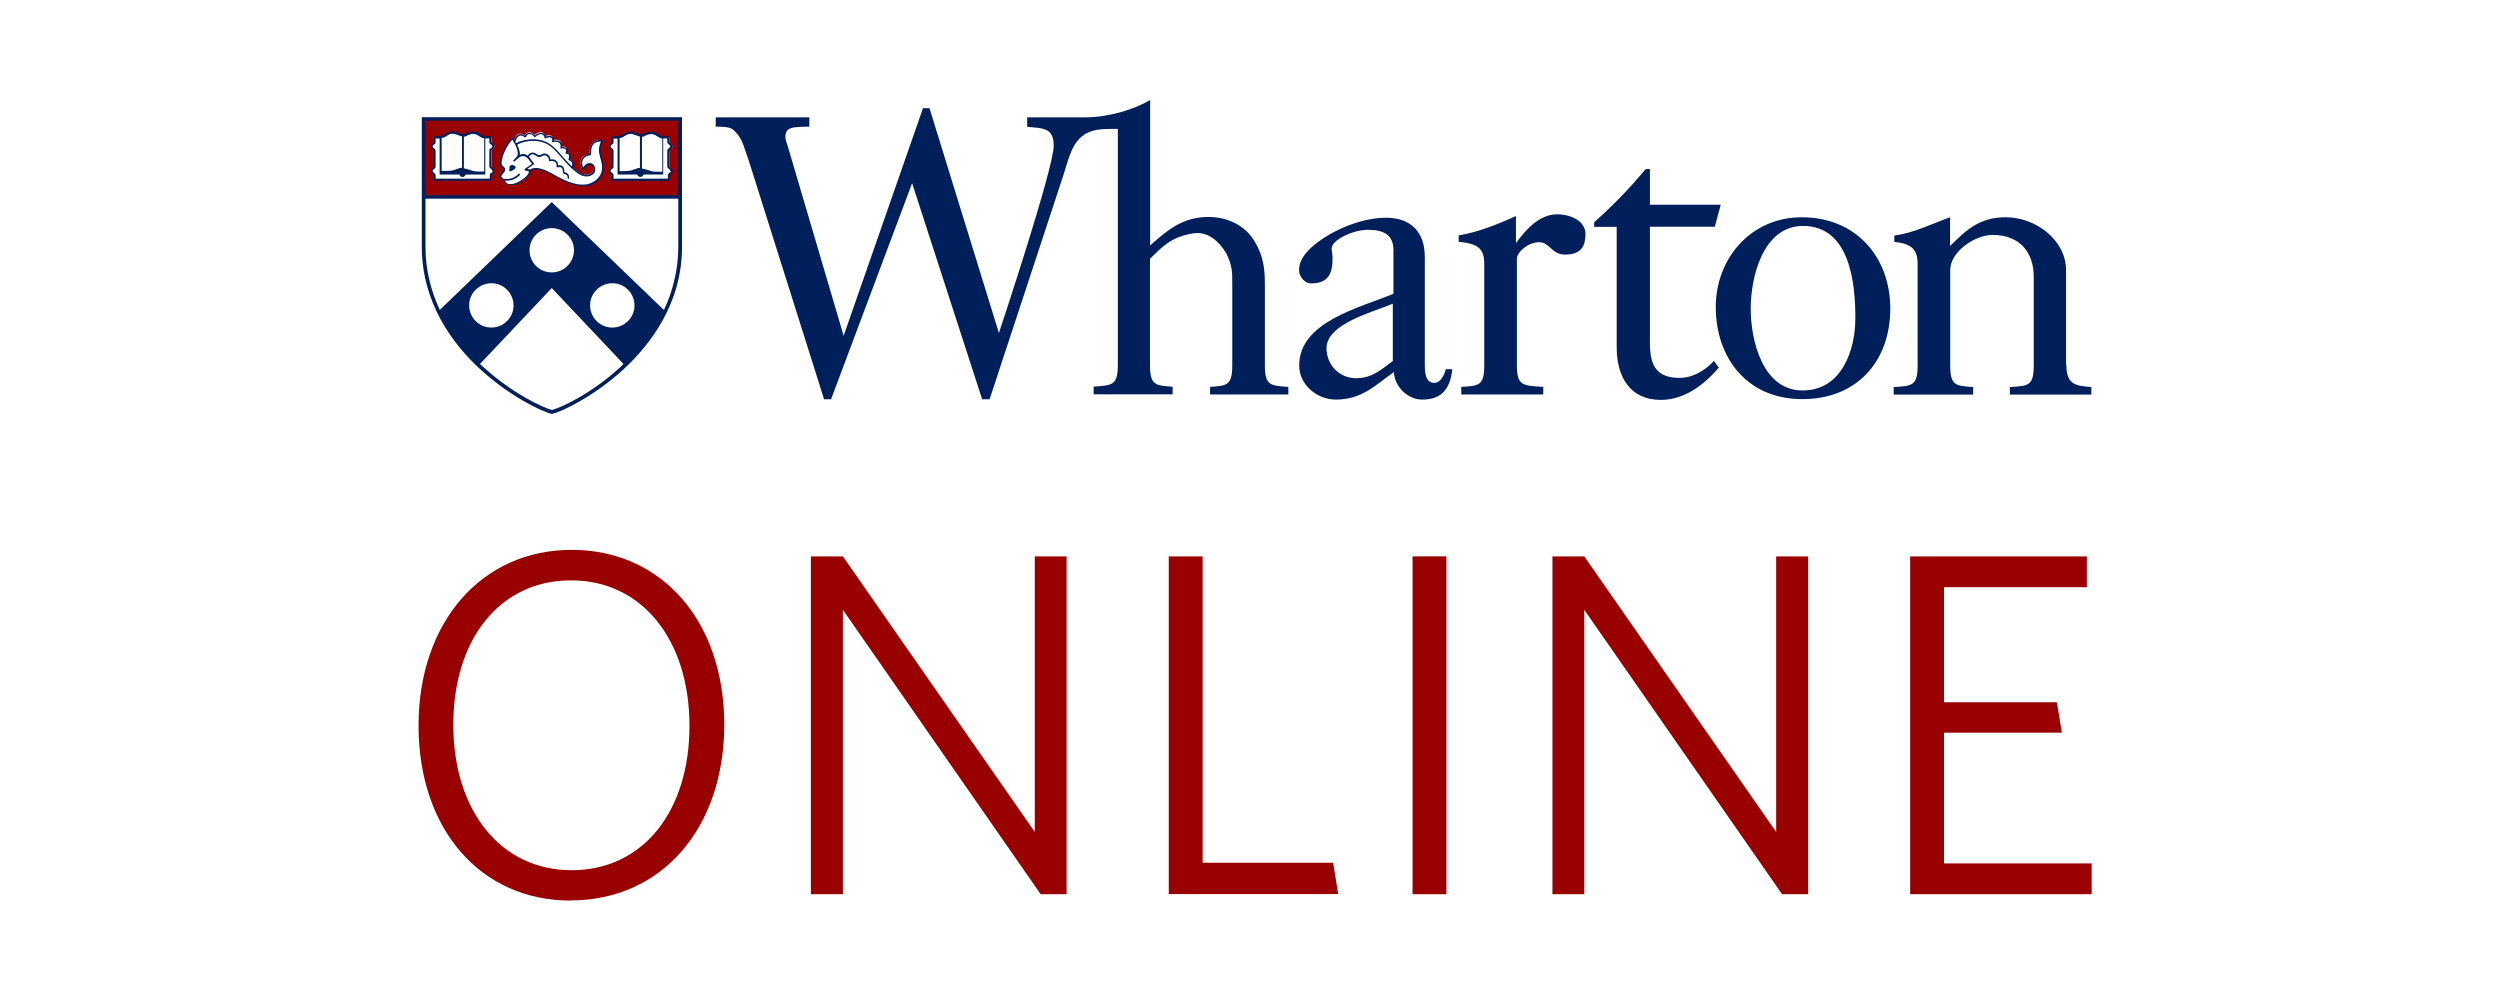 <svg width="300" height="120" viewBox="0 0 300 120" fill="none" xmlns="http://www.w3.org/2000/svg">
<rect width="300" height="120" fill="white"/>
<path d="M68.464 108.068C57.639 108.068 50.224 99.48 50.224 87.081C50.224 74.683 57.77 65.983 68.595 65.983C79.42 65.983 86.91 74.552 86.91 86.951C86.91 99.35 79.42 108.049 68.483 108.049L68.464 108.068ZM68.52 69.645C59.987 69.645 54.397 76.69 54.397 86.97C54.397 97.249 60.043 104.425 68.595 104.425C77.147 104.425 82.736 97.379 82.736 87.1C82.736 76.82 77.072 69.645 68.539 69.645H68.52Z" fill="#990000"/>
<path d="M124.881 107.306L101.145 73.177V107.306H97.306V66.764H101.145L124.173 99.833V66.764H127.993V107.306H124.881Z" fill="#990000"/>
<path d="M140.253 107.306V66.764H144.315V103.532H159.984L160.58 107.287H140.272L140.253 107.306Z" fill="#990000"/>
<path d="M169.505 107.306V66.764H173.566V107.306H169.505Z" fill="#990000"/>
<path d="M213.848 107.306L190.111 73.177V107.306H186.292V66.764H190.111L213.14 99.833V66.764H216.978V107.306H213.848Z" fill="#990000"/>
<path d="M229.219 107.306V66.764H250.422V70.463H233.281V84.274H246.827L247.423 87.918H233.281V103.607H251V107.306H229.219Z" fill="#990000"/>
<path d="M131.235 46.408V47.319H140.718V46.408C138.65 46.259 137.998 46.259 137.998 43.768V31.053C139.414 29.697 140.457 28.433 143.178 28.005C144.985 27.707 146.382 29.064 147.183 30.459C147.873 31.909 147.873 32.578 147.873 34.121V43.787C147.873 46.278 147.239 46.278 145.208 46.426V47.337H154.599V46.426C152.419 46.278 151.785 46.278 151.785 43.787V34.121C151.785 32.243 151.599 30.663 150.556 28.972C149.419 27.038 147.295 26.035 145.022 26.035C141.966 26.035 140.141 27.559 138.017 29.455V12C136.265 13.06 133.172 14.082 130.135 14.082H123.26V15.216C125.03 15.402 126.446 15.253 126.446 17.465C126.446 20.253 119.869 39.958 119.869 39.958L111.541 12.985H110.758L101.237 40.292L94.474 17.354C94.269 16.87 94.25 16.536 94.25 16.48C94.25 15.234 95.033 15.234 97.12 15.197V14.082H85.885V15.197C87.86 15.197 87.878 15.476 88.326 15.904C89.127 16.721 89.369 17.967 89.909 19.454L98.89 47.913H99.728L109.454 21.982L117.857 47.913H118.751L127.266 22.056C128.477 18.618 128.57 15.736 132.371 15.495C133.377 15.476 134.197 15.439 134.141 15.495V43.75C134.141 46.24 133.508 46.24 131.272 46.389L131.235 46.408ZM206.265 44.121L205.669 43.303C204.495 44.605 202.967 45.348 201.57 45.348C198.719 45.348 197.992 43.805 197.992 41.166V27.206H205.78L206.488 24.566H197.992V20.291H197.489C195.496 22.651 193.595 24.64 191.304 26.666V27.224H194.005V41.705C194.005 45.144 195.552 47.988 199.297 47.988C202.501 47.988 204.942 45.664 206.265 44.103V44.121ZM186.851 25.718C184.726 25.718 183.087 27.559 181.913 29.176V25.923C179.677 26.945 177.255 27.893 175.038 28.247V29.009C177.237 29.232 178.112 29.752 178.112 31.63V43.787C178.112 46.296 177.479 46.296 175.355 46.426V47.337H185.192V46.426C182.677 46.278 182.025 46.278 182.025 43.787V31.053C182.025 30.291 183.31 29.083 184.689 29.064C185.975 29.064 186.198 30.552 187.801 30.552C189.776 30.552 190.26 29.492 190.26 28.061C190.26 26.629 188.658 25.718 186.851 25.718ZM157.319 34.009C159.443 34.009 159.909 32.782 159.909 30.961C159.909 30.477 159.797 30.124 159.797 29.827C159.797 28.786 162.368 27.577 164.138 27.577C165.908 27.577 167.213 28.079 167.213 30.012V35.255C163.207 36.928 155.903 38.582 155.903 43.861C155.903 46.166 158.027 47.951 160.3 47.951C163.374 47.951 164.94 46.315 167.268 44.642C167.324 46.315 168.852 47.951 170.678 47.951C173.044 47.951 174.032 46.612 174.274 44.307H173.492C173.342 44.939 172.895 45.943 172.113 45.943C170.976 45.943 170.976 44.493 170.976 43.675V30.793C170.976 27.912 169.355 26.128 166.337 26.128C163.319 26.128 159.872 27.615 157.654 29.436C156.611 30.31 155.884 31.314 155.884 32.373C155.884 33.135 156.481 34.009 157.356 34.009H157.319ZM167.138 43.322C165.703 44.382 164.623 45.385 162.741 45.385C160.673 45.385 159.182 43.75 159.182 41.779C159.182 38.805 164.921 37.411 167.138 36.444V43.303V43.322ZM216.214 26.072C210.084 26.072 205.892 31.035 205.892 36.835C205.892 42.932 209.637 47.895 216.27 47.895C222.903 47.895 226.834 43.285 226.834 37.039C226.834 30.793 222.679 26.072 216.214 26.072ZM216.307 46.854C211.463 46.854 210.084 40.738 210.084 37.039C210.084 33.34 211.519 27.113 216.363 27.113C222.046 27.113 222.642 34.102 222.642 38.192C222.642 41.984 221.021 46.854 216.326 46.854H216.307ZM247.926 43.805V32.41C247.926 28.804 244.274 26.072 240.715 26.072C237.604 26.072 236.02 27.503 234.008 29.529V26.072C231.884 26.834 229.629 27.968 227.319 28.265V29.027C229.387 29.25 230.114 29.901 230.114 31.723V43.805C230.114 46.315 229.461 46.315 227.244 46.445V47.356H236.784V46.445C234.66 46.296 234.026 46.296 234.026 43.805V32.41C234.026 30.198 236.989 28.191 239.113 28.191C242.317 28.191 244.05 30.217 244.05 33.228V43.805C244.05 46.315 243.417 46.315 241.181 46.445V47.356H250.963V46.445C249.286 46.296 247.963 46.296 247.963 43.805H247.926Z" fill="#011F5B"/>
<path d="M82.438 13.431H50V29.567C50 36.593 53.875 41.668 57.155 44.698C60.769 48.025 64.738 49.94 66.061 50.237L66.228 50.274L66.396 50.237C67.719 49.94 71.687 48.025 75.302 44.698C78.581 41.686 82.475 36.574 82.457 29.567C82.457 29.362 82.457 13.431 82.457 13.431H82.438Z" fill="white"/>
<path d="M80.444 20.198C80.444 20.198 80.538 20.272 80.575 20.328C80.612 20.384 80.631 20.458 80.631 20.514C80.631 20.588 80.631 20.644 80.575 20.7C80.519 20.755 80.482 20.793 80.444 20.83C80.37 20.886 80.295 20.941 80.295 21.034V21.61H73.476V21.034C73.476 21.034 73.402 20.886 73.327 20.83C73.271 20.793 73.234 20.755 73.197 20.7C73.159 20.644 73.141 20.57 73.141 20.514C73.141 20.439 73.141 20.384 73.197 20.328C73.234 20.272 73.29 20.235 73.327 20.198C73.402 20.142 73.476 20.086 73.476 19.993V18.097C73.476 18.097 73.402 17.948 73.327 17.893C73.271 17.855 73.234 17.818 73.197 17.763C73.159 17.707 73.141 17.633 73.141 17.577C73.141 17.502 73.141 17.447 73.197 17.391C73.234 17.335 73.29 17.298 73.327 17.261C73.402 17.205 73.476 17.149 73.476 17.056V16.461H73.569C73.96 16.461 74.314 16.461 74.575 16.35C74.668 16.313 74.78 16.238 74.874 16.183C75.078 16.052 75.321 15.904 75.675 15.904C75.973 15.904 76.215 16.015 76.457 16.108C76.625 16.183 76.793 16.238 76.886 16.238H76.942C77.053 16.238 77.221 16.183 77.37 16.108C77.612 16.015 77.855 15.904 78.153 15.904C78.488 15.904 78.749 16.052 78.954 16.183C79.047 16.238 79.14 16.313 79.252 16.35C79.494 16.461 79.848 16.461 80.258 16.461H80.351V17.038C80.351 17.038 80.426 17.186 80.5 17.242C80.538 17.279 80.594 17.317 80.631 17.372C80.668 17.428 80.687 17.502 80.687 17.558C80.687 17.633 80.687 17.688 80.631 17.744C80.575 17.8 80.538 17.837 80.5 17.874C80.426 17.93 80.351 17.986 80.351 18.079V19.956C80.351 20.068 80.407 20.123 80.482 20.198H80.444ZM72.097 21.183C71.576 22.019 70.551 22.224 70.514 22.224C70.309 22.261 70.122 22.28 69.899 22.28C68.855 22.28 67.868 21.834 66.88 21.294C66.769 21.239 66.638 21.164 66.526 21.09C65.893 20.755 64.999 20.253 64.253 20.253C64.03 20.253 63.843 20.291 63.639 20.402H63.601V20.458C63.601 20.458 63.601 20.662 63.545 20.737C63.415 21.071 63.042 21.387 62.837 21.536C62.409 21.852 61.85 22.168 61.198 22.168C61.086 22.168 60.993 22.168 60.918 22.131C60.788 22.094 60.695 22.019 60.62 21.908C60.583 21.852 60.546 21.796 60.527 21.741C60.527 21.685 60.49 21.648 60.49 21.592V21.555H60.453C60.192 21.462 60.043 21.276 60.043 21.09C60.043 20.923 60.154 20.793 60.266 20.681C60.453 20.477 60.602 20.309 60.341 20.068C60.341 20.068 60.285 20.03 60.266 20.012C60.229 20.012 60.192 19.956 60.173 19.919C59.949 19.677 60.08 19.212 60.173 18.915V18.878C60.266 18.562 60.378 18.246 60.546 17.893C60.788 17.428 61.067 16.889 61.477 16.554C61.477 16.554 61.477 16.554 61.514 16.554C61.514 16.554 61.57 16.629 61.626 16.74L61.701 16.852L61.738 16.722C61.85 16.387 62.036 16.164 62.278 16.071C62.558 15.978 62.8 16.108 62.931 16.201L62.986 16.238L63.024 16.183C63.098 16.052 63.266 15.885 63.508 15.867C63.788 15.867 64.011 16.052 64.123 16.164L64.16 16.201L64.198 16.164C64.328 16.052 64.626 15.829 64.961 15.867C65.278 15.904 65.371 16.183 65.409 16.276V16.35L65.502 16.313C65.651 16.238 65.912 16.145 66.191 16.313C66.359 16.424 66.377 16.61 66.377 16.722V16.796H66.452C66.657 16.74 67.011 16.722 67.234 16.945C67.402 17.131 67.421 17.335 67.402 17.502V17.577H67.458C67.644 17.577 67.849 17.577 67.98 17.781C68.073 17.911 68.036 18.116 67.98 18.19V18.302H68.036C68.147 18.339 68.315 18.413 68.371 18.562C68.408 18.674 68.371 18.859 68.334 19.045V19.101H68.371C68.464 19.138 68.632 19.231 68.706 19.398C68.799 19.566 68.781 19.77 68.706 20.012V20.049V20.086C68.93 20.291 69.153 20.458 69.377 20.625C69.824 20.96 70.532 21.127 71.017 20.737C71.203 20.588 71.278 20.328 71.222 20.068C71.166 19.845 71.017 19.696 70.812 19.64C70.458 19.566 70.16 19.919 69.917 20.253C69.917 20.253 69.917 20.253 69.88 20.253C69.843 20.253 69.88 20.253 69.843 20.253C69.619 19.752 69.619 19.305 69.806 18.989C69.973 18.711 70.29 18.525 70.681 18.469H70.737V18.413C70.737 17.8 70.886 17.372 71.166 17.093C71.352 16.926 71.669 16.759 72.209 16.815V16.852C71.818 17.837 71.892 18.19 72.116 18.989C72.116 19.064 72.153 19.138 72.172 19.212C72.47 19.956 72.414 20.607 72.079 21.127L72.097 21.183ZM59.074 20.198C59.074 20.198 59.167 20.272 59.204 20.328C59.241 20.384 59.26 20.458 59.26 20.514C59.26 20.588 59.26 20.644 59.204 20.7C59.148 20.755 59.111 20.793 59.074 20.83C58.999 20.886 58.925 20.941 58.925 21.034V21.61H52.124V21.034C52.124 21.034 52.05 20.886 51.975 20.83C51.919 20.793 51.882 20.755 51.845 20.7C51.807 20.644 51.789 20.57 51.789 20.514C51.789 20.439 51.789 20.384 51.845 20.328C51.901 20.272 51.938 20.235 51.975 20.198C52.05 20.142 52.124 20.086 52.124 19.993V18.097C52.124 18.097 52.05 17.948 51.975 17.893C51.919 17.855 51.882 17.818 51.845 17.763C51.807 17.707 51.789 17.633 51.789 17.577C51.789 17.502 51.789 17.447 51.845 17.391C51.901 17.335 51.938 17.298 51.975 17.261C52.05 17.205 52.124 17.149 52.124 17.056V16.461H52.217C52.608 16.461 52.962 16.461 53.223 16.35C53.316 16.313 53.428 16.238 53.521 16.183C53.726 16.052 53.969 15.904 54.323 15.904C54.621 15.904 54.863 16.015 55.105 16.108C55.273 16.183 55.441 16.238 55.534 16.238H55.59C55.701 16.238 55.869 16.183 56.018 16.108C56.26 16.015 56.502 15.904 56.801 15.904C57.136 15.904 57.397 16.052 57.602 16.183C57.695 16.238 57.788 16.313 57.9 16.35C58.142 16.461 58.496 16.461 58.906 16.461H58.999V17.038C58.999 17.038 59.074 17.186 59.148 17.242C59.185 17.279 59.241 17.317 59.279 17.372C59.316 17.428 59.335 17.502 59.335 17.558C59.335 17.633 59.335 17.688 59.279 17.744C59.223 17.8 59.185 17.837 59.148 17.874C59.074 17.93 58.999 17.986 58.999 18.079V19.956C58.999 20.068 59.055 20.123 59.13 20.198H59.074ZM50.82 14.287C50.82 14.287 50.857 23.655 50.82 23.618H81.618V14.287H50.82Z" fill="#990000"/>
<path d="M61.421 19.789C61.533 19.789 61.645 19.826 61.738 19.9C61.775 19.937 61.812 19.956 61.831 19.975C61.906 20.049 61.906 20.16 61.831 20.216C61.757 20.272 61.663 20.346 61.608 20.384C61.477 20.477 61.272 20.625 61.123 20.514C61.048 20.458 61.198 20.346 61.123 20.105C61.123 19.9 61.309 19.807 61.458 19.807L61.421 19.789Z" fill="#011F5B"/>
<path d="M61.477 16.759C61.142 17.093 60.881 17.558 60.657 17.986C60.49 18.32 60.359 18.636 60.285 18.952V18.989C60.229 19.212 60.098 19.677 60.285 19.863C60.285 19.863 60.341 19.9 60.359 19.938C60.397 19.938 60.415 19.975 60.452 20.012C60.788 20.346 60.564 20.607 60.378 20.811C60.285 20.941 60.173 21.053 60.173 21.146C60.173 21.387 60.471 21.48 60.546 21.48C60.583 21.48 60.62 21.517 60.62 21.573C60.62 21.648 60.62 21.703 60.657 21.759C60.657 21.815 60.695 21.852 60.732 21.889C60.788 21.964 60.881 22.019 60.974 22.057C61.049 22.057 61.123 22.094 61.216 22.094C61.85 22.094 62.353 21.778 62.781 21.48C63.042 21.294 63.34 20.997 63.434 20.755C63.434 20.681 63.471 20.625 63.471 20.551L63.042 20.477C63.042 20.477 62.968 20.421 62.949 20.384C62.949 20.291 63.024 20.235 63.173 20.123C63.229 20.086 63.266 20.049 63.322 20.03C63.564 19.863 63.732 19.714 63.843 19.659C63.713 19.51 63.62 19.361 63.527 19.25C63.452 19.138 63.396 19.064 63.34 19.008C63.117 18.766 62.744 18.636 62.409 18.822C62.278 18.896 62.167 19.008 62.055 19.101C61.962 19.194 61.85 19.268 61.738 19.361C61.701 19.398 61.645 19.361 61.608 19.361C61.57 19.324 61.57 19.268 61.608 19.231L61.663 19.175C61.813 19.045 62.129 18.729 62.129 18.506C62.185 17.93 61.701 17.093 61.514 16.814L61.477 16.759ZM64.235 20.142C64.999 20.142 65.893 20.607 66.564 20.997C66.694 21.071 66.825 21.146 66.918 21.201C68.073 21.796 69.247 22.317 70.476 22.112C70.476 22.112 71.483 21.908 71.967 21.108C72.284 20.625 72.321 20.012 72.135 19.305C72.135 19.231 72.097 19.157 72.079 19.082C71.874 18.339 71.743 17.911 72.116 16.982C71.706 16.982 71.445 17.093 71.296 17.224C71.017 17.484 70.905 17.911 70.924 18.525C70.924 18.581 70.886 18.618 70.83 18.636C70.458 18.673 70.122 18.859 69.973 19.101C69.824 19.361 69.806 19.677 69.973 20.086C70.16 19.826 70.476 19.491 70.905 19.584C71.166 19.64 71.352 19.845 71.408 20.105C71.483 20.421 71.408 20.737 71.147 20.923C70.607 21.35 69.843 21.183 69.358 20.811C68.781 20.402 68.203 19.845 67.607 19.157C67.495 19.027 67.383 18.915 67.29 18.803C66.918 18.376 66.508 17.893 66.042 17.54C65.297 16.982 64.421 16.889 63.825 16.907C63.415 16.907 62.595 17.038 62.055 17.372C62.222 17.707 62.39 18.134 62.39 18.432C62.39 18.488 62.39 18.543 62.353 18.599C62.744 18.357 63.229 18.525 63.489 18.822C63.545 18.896 63.62 18.989 63.694 19.101C63.806 19.268 63.918 19.436 64.048 19.566C64.048 19.566 64.086 19.621 64.086 19.64C64.086 19.677 64.086 19.696 64.048 19.714C64.048 19.714 63.788 19.9 63.434 20.16C63.378 20.198 63.34 20.235 63.285 20.272L63.601 20.346C63.825 20.198 64.048 20.16 64.291 20.16L64.235 20.142ZM69.917 22.335C68.855 22.335 67.868 21.889 66.862 21.35C66.75 21.294 66.62 21.22 66.508 21.146C65.688 20.718 64.477 20.049 63.676 20.458C63.676 20.57 63.676 20.662 63.62 20.755C63.489 21.09 63.098 21.443 62.893 21.573C62.465 21.908 61.887 22.224 61.216 22.224C61.105 22.224 61.011 22.224 60.918 22.168C60.788 22.131 60.676 22.038 60.583 21.927C60.546 21.871 60.508 21.815 60.471 21.741C60.471 21.685 60.434 21.629 60.434 21.573C60.136 21.517 59.968 21.313 59.968 21.09C59.968 20.904 60.098 20.755 60.21 20.644C60.415 20.402 60.49 20.309 60.303 20.123C60.303 20.123 60.266 20.086 60.229 20.068C60.192 20.049 60.154 20.012 60.117 19.975C59.875 19.714 60.005 19.231 60.117 18.934V18.896C60.21 18.581 60.341 18.265 60.49 17.893C60.732 17.409 61.011 16.889 61.44 16.536C61.44 16.536 61.496 16.536 61.514 16.536C61.552 16.536 61.57 16.536 61.589 16.573C61.589 16.573 61.775 16.852 61.924 17.186C62.651 16.759 63.657 16.722 63.788 16.703C64.421 16.703 65.353 16.777 66.135 17.391C66.62 17.763 67.029 18.227 67.402 18.673C67.514 18.785 67.607 18.915 67.719 19.027C68.315 19.696 68.874 20.216 69.452 20.644C69.88 20.96 70.551 21.127 71.017 20.755C71.184 20.625 71.259 20.384 71.203 20.142C71.147 19.938 71.017 19.807 70.849 19.77C70.514 19.696 70.253 20.03 70.029 20.346C70.029 20.384 69.973 20.402 69.936 20.384C69.899 20.384 69.862 20.384 69.862 20.328C69.638 19.807 69.619 19.343 69.824 19.008C70.011 18.711 70.327 18.506 70.737 18.45C70.737 17.818 70.886 17.372 71.184 17.093C71.371 16.926 71.706 16.74 72.284 16.814C72.321 16.814 72.34 16.814 72.358 16.87C72.358 16.87 72.358 16.926 72.358 16.963C71.967 17.93 72.06 18.265 72.265 19.064C72.265 19.138 72.302 19.212 72.321 19.287C72.526 20.068 72.47 20.718 72.116 21.257C71.576 22.131 70.532 22.317 70.476 22.335C70.309 22.335 70.122 22.335 69.917 22.335Z" fill="#011F5B"/>
<path d="M60.825 21.666C60.825 21.666 60.639 21.666 60.527 21.666C60.471 21.666 60.434 21.61 60.434 21.555C60.434 21.499 60.49 21.462 60.546 21.462C60.993 21.517 61.626 21.462 62.222 20.867C62.26 20.83 62.316 20.83 62.371 20.867C62.409 20.904 62.409 20.96 62.371 21.016C61.943 21.443 61.403 21.685 60.825 21.685V21.666Z" fill="#011F5B"/>
<path d="M68.669 20.198H68.632C68.632 20.198 68.557 20.123 68.576 20.067C68.688 19.826 68.688 19.64 68.613 19.491C68.501 19.287 68.278 19.231 68.278 19.231C68.278 19.231 68.222 19.231 68.222 19.175C68.222 19.175 68.222 19.119 68.222 19.101C68.259 19.008 68.334 18.748 68.278 18.617C68.241 18.506 68.017 18.45 67.943 18.45C67.905 18.45 67.887 18.45 67.868 18.413C67.868 18.413 67.868 18.357 67.868 18.32C67.905 18.246 67.961 18.023 67.868 17.93C67.719 17.707 67.346 17.818 67.346 17.818C67.309 17.818 67.272 17.818 67.253 17.818C67.235 17.818 67.216 17.762 67.253 17.725C67.253 17.725 67.365 17.391 67.141 17.168C66.881 16.907 66.359 17.056 66.34 17.056C66.303 17.056 66.266 17.056 66.247 17.056C66.228 17.056 66.21 17 66.247 16.963C66.247 16.963 66.34 16.666 66.154 16.554C65.837 16.35 65.502 16.61 65.502 16.61C65.502 16.61 65.446 16.61 65.409 16.61C65.371 16.61 65.353 16.573 65.353 16.536C65.353 16.536 65.297 16.164 64.98 16.108C64.626 16.052 64.254 16.424 64.254 16.443C64.254 16.443 64.216 16.48 64.179 16.443C64.179 16.443 64.123 16.443 64.104 16.405C64.104 16.405 63.844 16.071 63.545 16.09C63.229 16.09 63.136 16.424 63.136 16.424C63.136 16.461 63.098 16.48 63.061 16.48C63.024 16.48 63.005 16.48 62.968 16.48C62.968 16.48 62.651 16.182 62.353 16.294C61.98 16.443 61.869 16.907 61.831 17.075C61.831 17.075 61.775 17.149 61.719 17.149C61.664 17.149 61.645 17.093 61.645 17.038C61.682 16.852 61.813 16.312 62.297 16.127C62.595 16.015 62.856 16.164 63.005 16.275C63.08 16.145 63.247 15.941 63.527 15.941C63.844 15.941 64.067 16.145 64.179 16.257C64.328 16.127 64.645 15.922 64.999 15.941C65.297 15.978 65.446 16.22 65.502 16.387C65.669 16.312 65.949 16.201 66.247 16.387C66.452 16.517 66.471 16.721 66.452 16.87C66.657 16.833 67.048 16.814 67.29 17.056C67.495 17.261 67.495 17.502 67.477 17.651C67.644 17.651 67.905 17.651 68.073 17.874C68.166 18.023 68.147 18.209 68.11 18.339C68.241 18.376 68.427 18.45 68.483 18.617C68.539 18.785 68.483 19.008 68.446 19.138C68.557 19.175 68.725 19.287 68.8 19.473C68.911 19.677 68.893 19.919 68.762 20.216C68.725 20.216 68.707 20.216 68.669 20.216V20.198Z" fill="#011F5B"/>
<path d="M68.203 21.462C68.203 21.462 68.11 21.406 68.11 21.35C68.147 21.015 67.942 20.941 67.775 20.885C67.719 20.885 67.682 20.848 67.644 20.83C67.551 20.774 67.533 20.644 67.533 20.532C67.533 20.402 67.533 20.253 67.421 20.16C67.253 19.975 66.918 20.086 66.918 20.086C66.88 20.086 66.843 20.086 66.825 20.086C66.806 20.086 66.787 20.03 66.787 19.993C66.787 19.993 66.843 19.621 66.62 19.436C66.433 19.287 66.098 19.324 65.986 19.343C65.949 19.343 65.93 19.343 65.912 19.343C65.893 19.343 65.874 19.287 65.874 19.268C65.874 19.026 65.8 18.859 65.614 18.729C65.465 18.636 65.278 18.618 65.148 18.692C64.775 18.896 64.626 18.915 64.198 18.618C64.067 18.525 63.937 18.488 63.825 18.525C63.676 18.562 63.527 18.71 63.434 18.896C63.434 18.934 63.359 18.971 63.303 18.934C63.266 18.934 63.229 18.859 63.266 18.803C63.396 18.543 63.583 18.376 63.788 18.32C63.974 18.283 64.142 18.32 64.309 18.432C64.645 18.673 64.719 18.673 65.055 18.488C65.26 18.376 65.502 18.395 65.707 18.525C65.912 18.655 66.042 18.859 66.042 19.119C66.21 19.119 66.508 19.082 66.731 19.268C66.936 19.436 66.974 19.696 66.974 19.844C67.123 19.807 67.384 19.807 67.551 19.993C67.7 20.16 67.7 20.346 67.719 20.495C67.719 20.551 67.719 20.625 67.719 20.644C67.719 20.644 67.775 20.644 67.812 20.681C67.998 20.737 68.334 20.848 68.278 21.35C68.278 21.462 68.241 21.499 68.185 21.499L68.203 21.462Z" fill="#011F5B"/>
<path d="M59.129 20.514C59.129 20.514 59.129 20.588 59.092 20.625C59.092 20.662 59.036 20.7 58.98 20.718C58.887 20.792 58.775 20.867 58.775 21.034V21.443H52.273V21.034C52.273 20.867 52.161 20.792 52.068 20.718C52.031 20.681 51.993 20.662 51.956 20.625C51.956 20.588 51.919 20.551 51.919 20.514C51.919 20.514 51.919 20.439 51.956 20.402C51.956 20.365 52.012 20.328 52.068 20.309C52.161 20.235 52.273 20.16 52.273 19.993V18.097C52.273 17.93 52.161 17.855 52.068 17.781C52.031 17.744 51.993 17.725 51.956 17.688C51.956 17.651 51.919 17.614 51.919 17.576C51.919 17.576 51.919 17.502 51.956 17.465C51.956 17.428 52.012 17.391 52.068 17.372C52.161 17.298 52.273 17.223 52.273 17.056V16.628C52.441 16.628 52.608 16.628 52.757 16.628V20.941H55.124C55.161 21.108 55.328 21.238 55.496 21.238C55.664 21.238 55.832 21.108 55.869 20.941H58.235V16.61C58.403 16.61 58.57 16.61 58.719 16.61V17.038C58.719 17.205 58.831 17.279 58.925 17.354C58.962 17.391 58.999 17.409 59.036 17.446C59.036 17.484 59.074 17.521 59.074 17.558C59.074 17.558 59.074 17.632 59.036 17.669C59.036 17.707 58.98 17.744 58.925 17.762C58.831 17.837 58.719 17.911 58.719 18.078V19.956C58.719 20.123 58.831 20.198 58.925 20.272C58.962 20.309 58.999 20.328 59.036 20.365C59.074 20.421 59.074 20.458 59.074 20.514H59.129ZM53.279 16.498C53.391 16.443 53.503 16.387 53.596 16.312C53.819 16.182 53.987 16.052 54.304 16.052C54.565 16.052 54.807 16.164 55.03 16.238C55.179 16.294 55.328 16.35 55.44 16.368V20.123C55.254 20.123 55.012 20.216 54.695 20.328C54.602 20.365 54.49 20.384 54.397 20.421C54.099 20.514 53.819 20.514 53.521 20.514C53.335 20.514 53.167 20.514 52.999 20.514V16.536C53.111 16.536 53.205 16.536 53.298 16.48L53.279 16.498ZM56.055 16.257C56.279 16.164 56.521 16.071 56.782 16.071C57.099 16.071 57.285 16.201 57.49 16.331C57.583 16.387 57.695 16.461 57.806 16.517C57.9 16.554 57.993 16.591 58.105 16.61V20.588C57.937 20.588 57.769 20.588 57.583 20.588C57.285 20.588 57.005 20.588 56.707 20.495C56.614 20.458 56.502 20.439 56.409 20.402C56.111 20.309 55.85 20.216 55.664 20.198V16.405C55.813 16.405 55.943 16.331 56.074 16.275L56.055 16.257ZM59.111 20.123C59.111 20.123 58.98 20.03 58.98 19.956V18.078C58.98 18.078 59.018 17.985 59.111 17.911C59.167 17.874 59.223 17.837 59.26 17.762C59.297 17.688 59.334 17.614 59.334 17.539C59.334 17.465 59.334 17.372 59.26 17.316C59.223 17.261 59.167 17.205 59.111 17.168C59.036 17.112 58.98 17.075 58.98 17V16.35H58.831C58.496 16.35 58.105 16.35 57.862 16.238C57.769 16.201 57.676 16.145 57.583 16.071C57.359 15.941 57.136 15.773 56.745 15.773C56.446 15.773 56.186 15.885 55.943 15.978C55.776 16.052 55.627 16.108 55.533 16.108H55.496C55.384 16.108 55.235 16.052 55.086 15.978C54.844 15.885 54.583 15.773 54.285 15.773C53.931 15.773 53.67 15.922 53.447 16.071C53.353 16.127 53.26 16.182 53.167 16.238C52.925 16.35 52.552 16.35 52.198 16.35H52.049V17.019C52.049 17.019 52.012 17.112 51.919 17.186C51.863 17.223 51.807 17.261 51.77 17.335C51.733 17.409 51.695 17.484 51.695 17.558C51.695 17.632 51.695 17.725 51.77 17.781C51.807 17.837 51.863 17.893 51.919 17.93C51.993 17.985 52.049 18.023 52.049 18.097V19.974C52.049 19.974 52.012 20.067 51.919 20.142C51.863 20.179 51.807 20.216 51.77 20.291C51.733 20.365 51.695 20.439 51.695 20.514C51.695 20.588 51.695 20.681 51.77 20.737C51.807 20.792 51.863 20.848 51.919 20.885C51.993 20.941 52.049 20.978 52.049 21.053V21.685H58.98V21.053C58.98 21.053 59.018 20.96 59.111 20.885C59.167 20.848 59.223 20.811 59.26 20.737C59.297 20.662 59.334 20.588 59.334 20.514C59.334 20.439 59.334 20.346 59.26 20.291C59.185 20.198 59.129 20.16 59.074 20.123H59.111Z" fill="#011F5B"/>
<path d="M80.5 20.514C80.5 20.514 80.5 20.588 80.463 20.625C80.463 20.662 80.407 20.7 80.351 20.718C80.258 20.793 80.146 20.867 80.146 21.034V21.443H73.625V21.034C73.625 20.867 73.513 20.793 73.42 20.718C73.383 20.681 73.345 20.662 73.308 20.625C73.308 20.588 73.271 20.551 73.271 20.514C73.271 20.514 73.271 20.439 73.308 20.402C73.308 20.365 73.364 20.328 73.42 20.309C73.513 20.235 73.625 20.16 73.625 19.993V18.097C73.625 17.93 73.513 17.855 73.42 17.781C73.383 17.744 73.345 17.725 73.308 17.688C73.308 17.651 73.271 17.614 73.271 17.577C73.271 17.577 73.271 17.502 73.308 17.465C73.308 17.428 73.364 17.391 73.42 17.372C73.513 17.298 73.625 17.224 73.625 17.056V16.629C73.793 16.629 73.96 16.629 74.109 16.629V20.941H76.475C76.513 21.109 76.68 21.239 76.848 21.239C77.016 21.239 77.183 21.109 77.221 20.941H79.587V16.61C79.755 16.61 79.922 16.61 80.072 16.61V17.038C80.072 17.205 80.183 17.279 80.276 17.354C80.314 17.391 80.351 17.409 80.388 17.447C80.388 17.484 80.425 17.521 80.425 17.558C80.425 17.558 80.425 17.633 80.388 17.67C80.388 17.707 80.332 17.744 80.276 17.763C80.183 17.837 80.072 17.911 80.072 18.079V19.956C80.072 20.123 80.183 20.198 80.276 20.272C80.314 20.309 80.351 20.328 80.388 20.365C80.388 20.421 80.425 20.458 80.425 20.514H80.5ZM74.631 16.517C74.743 16.461 74.855 16.406 74.948 16.331C75.171 16.201 75.339 16.071 75.656 16.071C75.917 16.071 76.159 16.183 76.382 16.257C76.531 16.313 76.68 16.368 76.792 16.387V20.142C76.606 20.142 76.364 20.235 76.047 20.346C75.954 20.384 75.842 20.402 75.749 20.439C75.451 20.532 75.171 20.532 74.873 20.532C74.687 20.532 74.519 20.532 74.352 20.532V16.554C74.463 16.554 74.556 16.554 74.65 16.498L74.631 16.517ZM77.426 16.276C77.649 16.183 77.892 16.09 78.152 16.09C78.469 16.09 78.656 16.22 78.86 16.35C78.954 16.406 79.065 16.48 79.177 16.536C79.27 16.573 79.364 16.61 79.475 16.629V20.607C79.308 20.607 79.14 20.607 78.954 20.607C78.656 20.607 78.376 20.607 78.078 20.514C77.985 20.477 77.873 20.458 77.78 20.421C77.482 20.328 77.221 20.235 77.034 20.216V16.424C77.165 16.424 77.314 16.35 77.444 16.294L77.426 16.276ZM80.481 20.142C80.481 20.142 80.351 20.049 80.351 19.975V18.097C80.351 18.097 80.388 18.004 80.481 17.93C80.537 17.893 80.593 17.855 80.63 17.781C80.668 17.707 80.705 17.633 80.705 17.558C80.705 17.484 80.705 17.391 80.63 17.335C80.593 17.279 80.537 17.224 80.481 17.186C80.407 17.131 80.351 17.093 80.351 17.019V16.368H80.202C79.867 16.368 79.475 16.368 79.233 16.257C79.14 16.22 79.047 16.164 78.954 16.09C78.73 15.96 78.506 15.792 78.115 15.792C77.817 15.792 77.556 15.904 77.314 15.997C77.146 16.071 76.997 16.127 76.904 16.127H76.867C76.755 16.127 76.606 16.071 76.457 15.997C76.215 15.904 75.954 15.792 75.656 15.792C75.302 15.792 75.041 15.941 74.817 16.09C74.724 16.145 74.631 16.201 74.538 16.257C74.296 16.368 73.923 16.368 73.569 16.368H73.42V17.038C73.42 17.038 73.383 17.131 73.29 17.205C73.234 17.242 73.178 17.279 73.14 17.354C73.103 17.428 73.066 17.502 73.066 17.577C73.066 17.651 73.066 17.744 73.14 17.8C73.178 17.855 73.234 17.911 73.29 17.948C73.364 18.004 73.42 18.041 73.42 18.116V19.993C73.42 19.993 73.383 20.086 73.29 20.16C73.234 20.198 73.178 20.235 73.14 20.309C73.103 20.384 73.066 20.458 73.066 20.532C73.066 20.607 73.066 20.7 73.14 20.755C73.178 20.811 73.234 20.867 73.29 20.904C73.364 20.96 73.42 20.997 73.42 21.071V21.703H80.351V21.071C80.351 21.071 80.388 20.978 80.481 20.904C80.537 20.867 80.593 20.83 80.63 20.755C80.668 20.681 80.705 20.607 80.705 20.532C80.705 20.458 80.705 20.365 80.63 20.309C80.556 20.216 80.481 20.179 80.444 20.142H80.481Z" fill="#011F5B"/>
<path d="M79.662 37.188L66.21 24.25L52.776 37.188C51.752 34.994 51.044 32.448 51.062 29.567V23.841H81.395V29.567C81.395 32.448 80.705 34.994 79.681 37.188H79.662ZM75.358 38.526C74.315 39.567 72.619 39.567 71.594 38.526C70.551 37.485 70.551 35.794 71.594 34.771C72.638 33.73 74.333 33.73 75.358 34.771C76.401 35.794 76.401 37.504 75.358 38.526ZM63.545 30.031C63.545 28.563 64.738 27.373 66.21 27.373C67.682 27.373 68.874 28.563 68.874 30.031C68.874 31.5 67.682 32.689 66.21 32.689C64.738 32.689 63.545 31.518 63.545 30.031ZM74.576 43.936C70.961 47.282 67.235 48.955 66.228 49.196C65.222 48.936 61.496 47.263 57.881 43.936C57.788 43.861 57.695 43.768 57.602 43.675L66.21 34.567L74.818 43.675C74.818 43.675 74.631 43.861 74.538 43.936H74.576ZM57.08 38.526C56.037 37.485 56.037 35.794 57.08 34.771C58.124 33.73 59.819 33.73 60.844 34.771C61.887 35.812 61.887 37.504 60.844 38.526C59.819 39.567 58.105 39.567 57.08 38.526ZM81.376 14.491V23.414H51.044V14.491H81.376ZM81.805 14.063H50.615V29.585C50.615 36.389 54.379 41.315 57.583 44.27C61.067 47.486 64.962 49.382 66.191 49.661H66.266C67.495 49.382 71.389 47.486 74.874 44.27C78.06 41.315 81.861 36.389 81.842 29.585C81.842 29.381 81.842 14.063 81.842 14.063H81.805Z" fill="#011F5B"/>
</svg>
